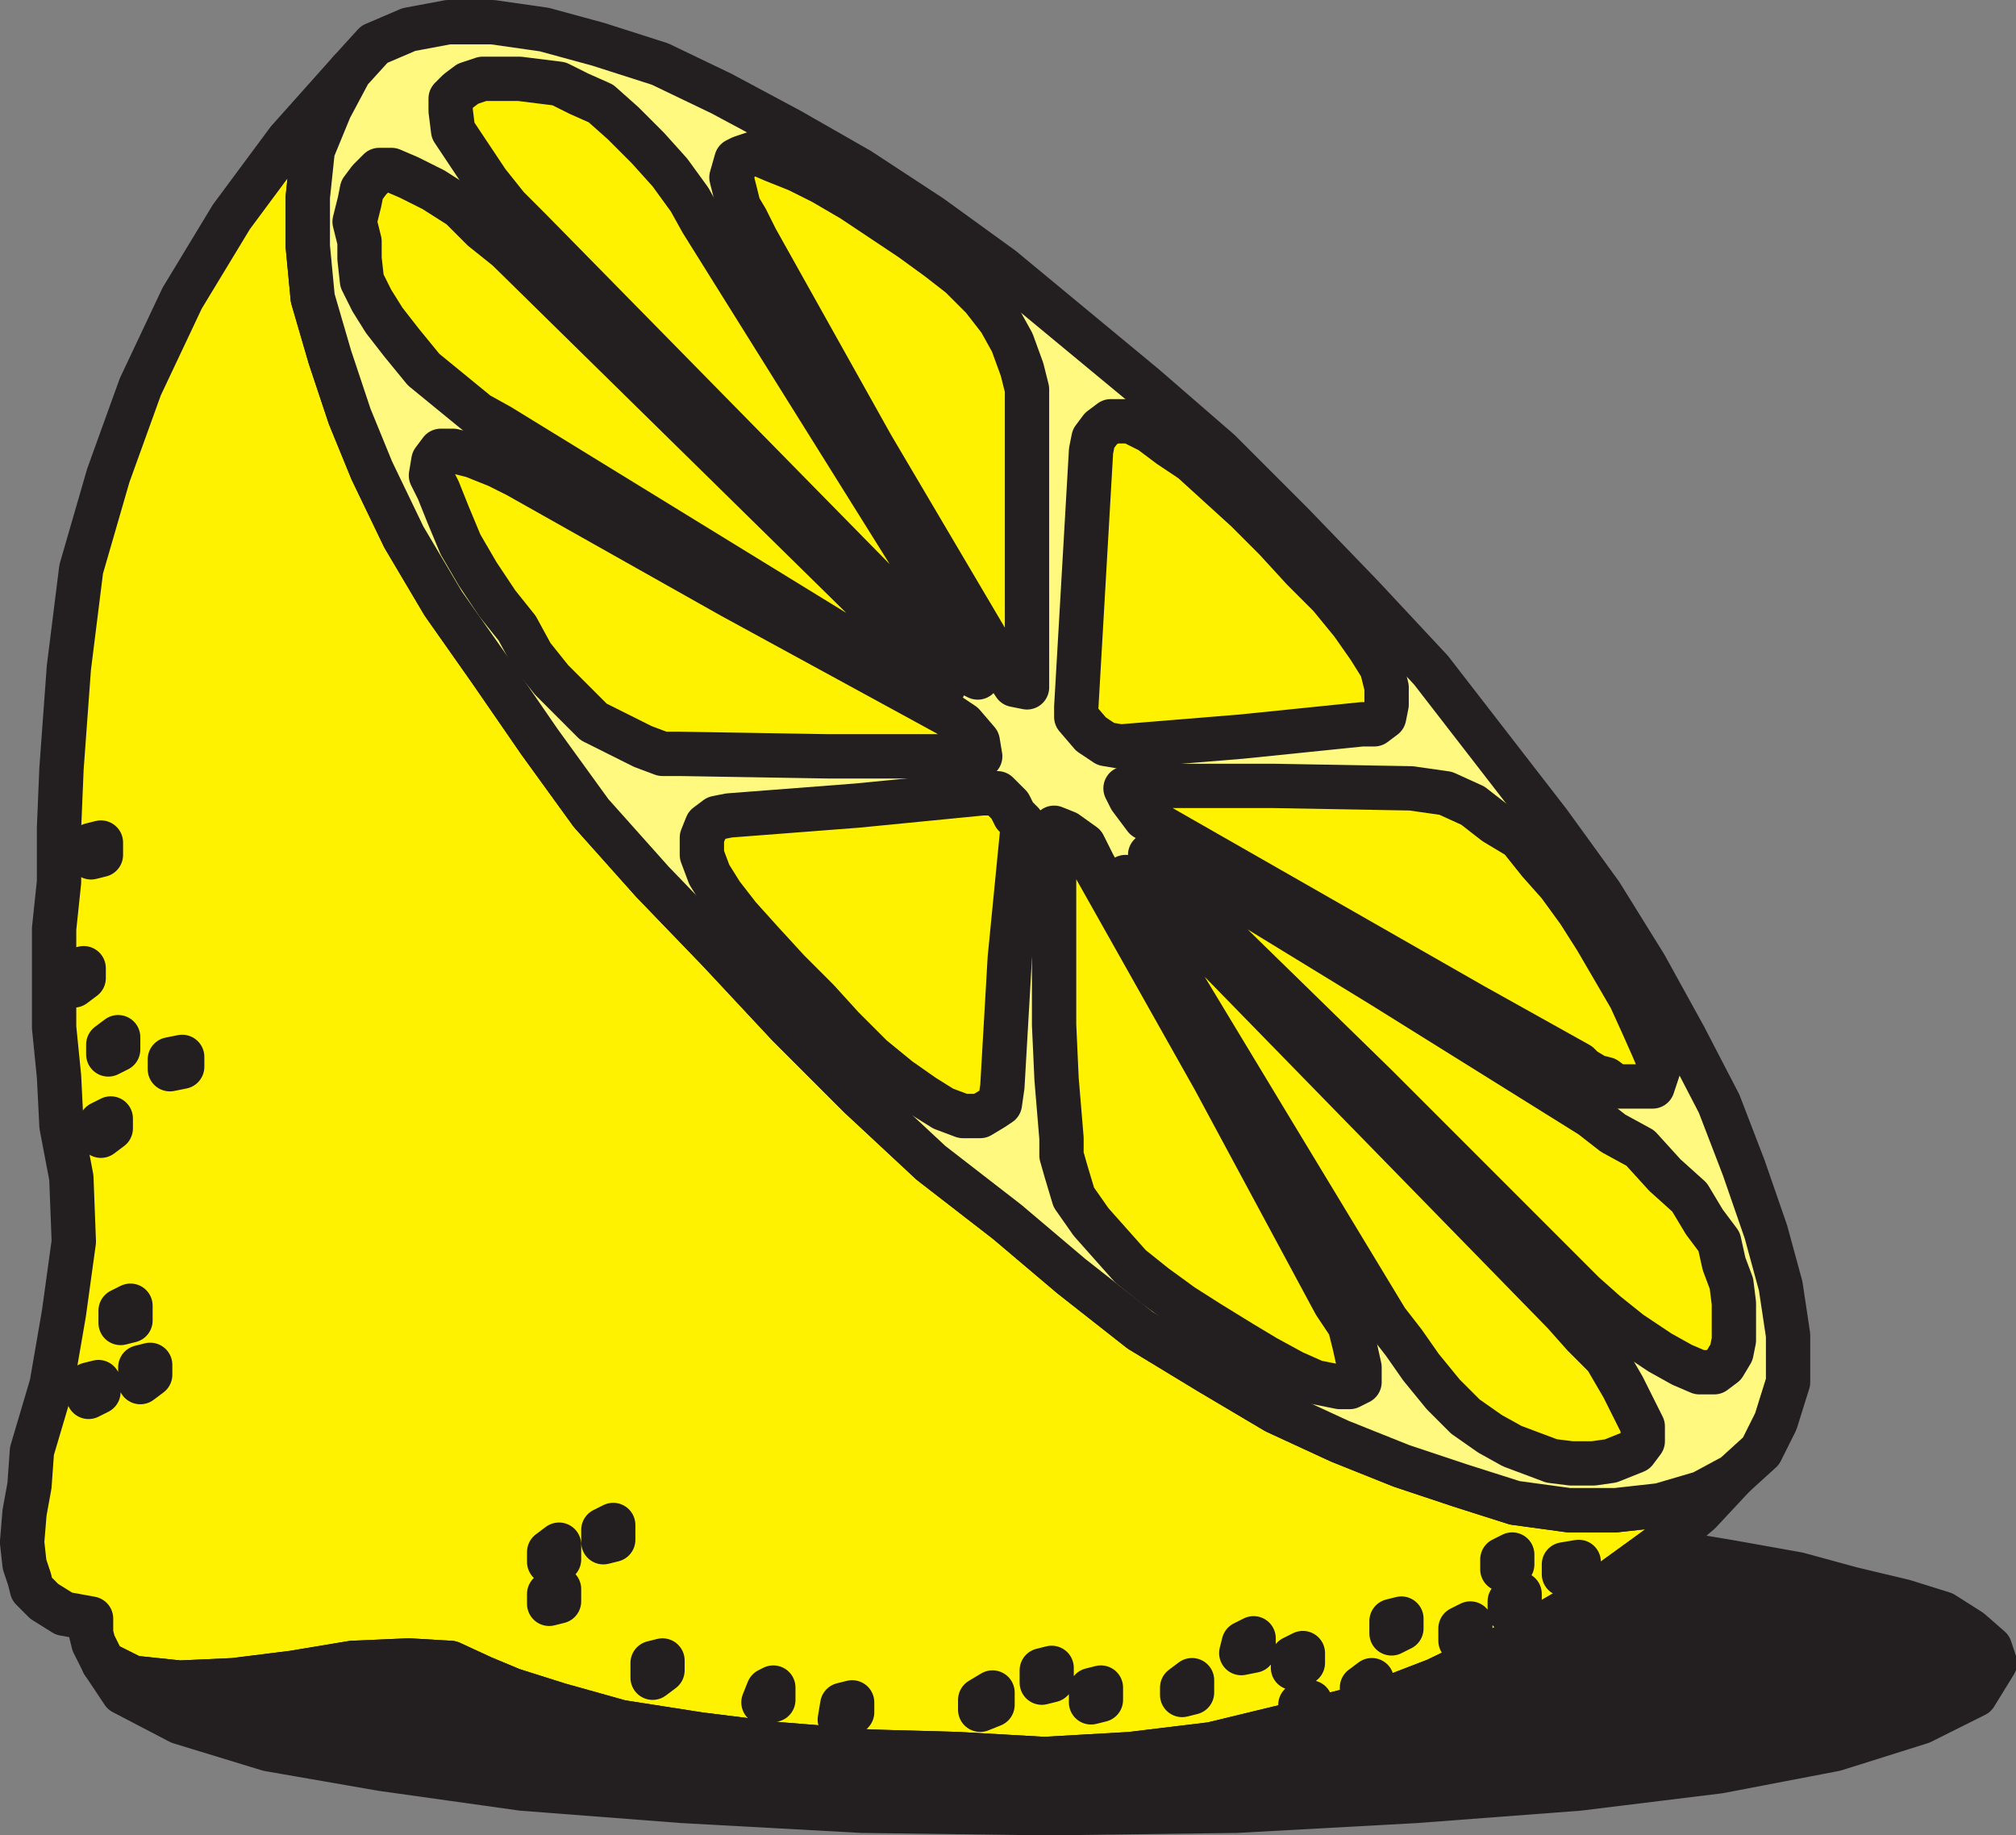 <svg xmlns="http://www.w3.org/2000/svg" width="613.88" height="558.749"><rect width="100%" height="100%" fill="#808080" stroke="none"/><path fill="#fff200" fill-rule="evenodd" d="m527.977 449.25-9.75 5.25-12.75 3.75-13.5 1.5h-14.25l-16.5-2.25-16.5-5.25-18-6-18.75-7.5-19.5-9-20.25-12-21-12.75-21-16.5-19.5-16.5-23.25-18-21.75-20.25-21.75-21.75-21-22.5-20.25-21-18.75-21-15.75-21.75-15-21.75-14.25-20.25-12-20.25-9.75-20.25-6.75-16.5-6-18-5.25-18-1.5-15.75V60l1.5-14.25 5.25-12.75 6-11.25-18.75 21L70.477 66l-15 24.75-12.75 27-9.75 27-8.25 28.5-3.75 30-2.25 30.75-.75 18v16.5l-1.5 14.25v30l1.5 15 .75 15 3 15.75.75 19.5-3 21.75-3.75 21.75-6 20.25-.75 10.5-1.5 8.25-.75 9 .75 6.75 1.5 4.5.75 3 3.75 3.75 6 3.75 8.25 1.5v4.5l.75 3 3 6 9 4.5 14.25 1.5 16.5-.75 18-2.25 18-3 17.25-.75 12.75.75 9.75 4.5 9 3.75 14.25 4.5 18.75 5.25 24 3.75 24 3 27.75 2.25 27 .75 26.25 1.5 26.25-1.5 24.75-3 24.75-6 24-6 19.5-7.5 20.25-9.75 24.75-14.25 21.75-15.75 13.5-11.25 10.5-11.25"/><path fill="none" stroke="#231f20" stroke-linecap="round" stroke-linejoin="round" stroke-miterlimit="10" stroke-width="13.5" d="m527.977 449.25-9.75 5.25-12.75 3.75-13.5 1.5h-14.25l-16.5-2.25-16.5-5.25-18-6-18.75-7.5-19.5-9-20.25-12-21-12.75-21-16.5-19.5-16.5-23.25-18-21.75-20.25-21.75-21.75-21-22.5-20.25-21-18.75-21-15.75-21.75-15-21.75-14.25-20.25-12-20.25-9.75-20.25-6.75-16.5-6-18-5.25-18-1.5-15.75V60l1.5-14.25 5.25-12.75 6-11.25-18.75 21L70.477 66l-15 24.75-12.75 27-9.75 27-8.25 28.5-3.75 30-2.25 30.75-.75 18v16.5l-1.5 14.25v30l1.5 15 .75 15 3 15.75.75 19.5-3 21.75-3.75 21.75-6 20.25-.75 10.5-1.5 8.25-.75 9 .75 6.75 1.5 4.5.75 3 3.75 3.75 6 3.75 8.25 1.5v4.5l.75 3 3 6 9 4.5 14.25 1.5 16.5-.75 18-2.25 18-3 17.25-.75 12.75.75 9.75 4.5 9 3.75 14.25 4.5 18.75 5.25 24 3.75 24 3 27.75 2.25 27 .75 26.25 1.5 26.25-1.5 24.75-3 24.75-6 24-6 19.5-7.5 20.25-9.75 24.75-14.25 21.75-15.75 13.5-11.25zm0 0"/><path fill="#231f20" fill-rule="evenodd" d="m503.977 471.75 22.5 3.75 21 3.75 16.5 4.5 15.75 3.75 12 3.75 8.25 5.25 6 5.25 1.5 4.5-6 9.75-16.5 8.25-26.25 8.25-35.25 6.75-42.75 5.25-49.5 3.75-54.75 3-57.75.75-56.25-.75-54.75-3-48.75-3.75-42.75-6-34.5-6-27-8.25-17.25-9-6-9 9 4.5 14.25 1.5 16.5-.75 18-2.25 18-3 17.25-.75 12.75.75 9.75 4.5 9 3.75 14.25 4.5 18.75 5.25 24 3.75 24 3 27.75 2.25 27 .75 26.25 1.5 26.25-1.5 24.75-3 24.75-6 24-6 19.5-7.5 20.25-9.75 24.75-14.25 21.75-15.75"/><path fill="none" stroke="#231f20" stroke-linecap="round" stroke-linejoin="round" stroke-miterlimit="10" stroke-width="13.5" d="m503.977 471.75 22.5 3.75 21 3.75 16.5 4.5 15.75 3.75 12 3.75 8.25 5.25 6 5.25 1.5 4.5-6 9.75-16.5 8.25-26.25 8.25-35.25 6.75-42.75 5.25-49.5 3.75-54.75 3-57.75.75-56.25-.75-54.75-3-48.75-3.75-42.75-6-34.5-6-27-8.25-17.25-9-6-9 9 4.5 14.25 1.5 16.5-.75 18-2.25 18-3 17.25-.75 12.75.75 9.75 4.5 9 3.75 14.25 4.5 18.75 5.25 24 3.75 24 3 27.75 2.25 27 .75 26.25 1.5 26.25-1.5 24.75-3 24.75-6 24-6 19.5-7.5 20.25-9.75 24.75-14.25zm0 0"/><path fill="#fff97f" fill-rule="evenodd" d="m527.977 449.25-9.75 5.25-12.75 3.75-13.5 1.5h-14.25l-16.5-2.25-16.5-5.25-18-6-18.75-7.5-19.5-9-20.25-12-21-12.75-21-16.5-19.5-16.5-23.25-18-21.75-20.25-21.75-21.75-21-22.5-20.25-21-18.75-21-15.75-21.75-15-21.75-14.25-20.25-12-20.25-9.75-20.25-6.75-16.5-6-18-5.25-18-1.5-15.75V60l1.5-14.25 5.25-12.75 6-11.25 7.5-8.25 10.5-4.5 12-2.25h13.5L165.727 9l16.5 4.5 18.75 6 18.75 9 21 11.25 21 12L283.477 66l21.75 15.75 43.5 36 22.5 19.5 22.5 22.5 21 21.75 21 22.5 36 46.5 15.75 21.75 13.5 21.75 12 21.75 10.5 20.25 7.5 19.5 6.75 19.5 4.5 16.5 2.25 15v14.25l-3.75 12-4.5 9-8.25 7.5"/><path fill="none" stroke="#231f20" stroke-linecap="round" stroke-linejoin="round" stroke-miterlimit="10" stroke-width="13.5" d="m527.977 449.25-9.75 5.25-12.75 3.75-13.5 1.5h-14.25l-16.5-2.25-16.5-5.25-18-6-18.75-7.5-19.5-9-20.25-12-21-12.75-21-16.5-19.5-16.5-23.25-18-21.75-20.25-21.75-21.75-21-22.5-20.25-21-18.75-21-15.75-21.75-15-21.75-14.25-20.25-12-20.25-9.75-20.25-6.75-16.5-6-18-5.25-18-1.5-15.75V60l1.5-14.25 5.25-12.75 6-11.25 7.5-8.25 10.5-4.5 12-2.25h13.5L165.727 9l16.5 4.5 18.75 6 18.75 9 21 11.25 21 12L283.477 66l21.75 15.75 43.5 36 22.5 19.5 22.5 22.5 21 21.75 21 22.5 36 46.5 15.75 21.75 13.5 21.75 12 21.75 10.5 20.25 7.5 19.5 6.75 19.5 4.5 16.5 2.25 15v14.25l-3.75 12-4.5 9zm0 0"/><path fill="#fff200" fill-rule="evenodd" d="M414.727 220.5h3.75l3-2.25.75-3.75v-5.25l-1.5-6-3.75-6-5.25-7.5-6.75-8.25-8.25-8.25-8.25-9-9-9-16.5-15-6.75-4.5-6-4.5-6-3h-6l-3 2.25-2.25 3-.75 3.75-4.5 78v3l4.5 5.25 4.5 3 4.5.75 36.75-3 36.75-3.75"/><path fill="none" stroke="#231f20" stroke-linecap="round" stroke-linejoin="round" stroke-miterlimit="10" stroke-width="13.5" d="M414.727 220.5h3.75l3-2.25.75-3.75v-5.25l-1.5-6-3.75-6-5.25-7.5-6.75-8.25-8.25-8.25-8.25-9-9-9-16.5-15-6.75-4.5-6-4.5-6-3h-6l-3 2.25-2.25 3-.75 3.75-4.5 78v3l4.5 5.25 4.5 3 4.5.75 36.75-3zm0 0"/><path fill="#fff200" fill-rule="evenodd" d="m480.727 324 1.5 1.5 3.75 2.25 3 .75 3 2.25h11.25l2.25-6.75-2.25-5.25-3-6.75-3.75-8.25-10.5-18-5.25-8.25-6-8.25-6-6.75-6-7.5-7.5-4.5-6.75-5.25-8.25-3.75-10.5-1.5-42-.75h-42l-3 .75 1.5 3 4.5 6 99.75 57 32.25 18"/><path fill="none" stroke="#231f20" stroke-linecap="round" stroke-linejoin="round" stroke-miterlimit="10" stroke-width="13.5" d="m480.727 324 1.5 1.5 3.75 2.25 3 .75 3 2.25h11.25l2.25-6.75-2.25-5.25-3-6.75-3.75-8.25-10.5-18-5.25-8.25-6-8.25-6-6.75-6-7.5-7.5-4.5-6.75-5.25-8.25-3.75-10.5-1.5-42-.75h-42l-3 .75 1.5 3 4.5 6 99.75 57zm0 0"/><path fill="#fff200" fill-rule="evenodd" d="m482.227 393.75 6.75 6 7.5 6 9 6 6.75 3.75 5.25 2.25h4.5l3-2.25 2.25-3.75.75-3.75v-11.25l-.75-6-2.25-6-1.5-6.75-4.5-6-4.5-7.5-7.5-6.75-7.5-8.25-8.25-4.5-6.75-5.25-63.75-39.75-63.75-39-5.25-1.5-1.5.75 1.5 3.75 4.5 5.25 63 61.5 63 63"/><path fill="none" stroke="#231f20" stroke-linecap="round" stroke-linejoin="round" stroke-miterlimit="10" stroke-width="13.5" d="m482.227 393.75 6.75 6 7.5 6 9 6 6.75 3.75 5.25 2.25h4.5l3-2.25 2.25-3.75.75-3.75v-11.25l-.75-6-2.25-6-1.5-6.75-4.5-6-4.5-7.5-7.5-6.75-7.5-8.25-8.25-4.5-6.75-5.25-63.75-39.75-63.75-39-5.25-1.5-1.5.75 1.5 3.75 4.5 5.25 63 61.5zm0 0"/><path fill="#fff200" fill-rule="evenodd" d="m422.227 402 5.25 6.75 5.25 7.5 6.75 8.25 6.75 6.75 7.5 5.25 6.75 3.75 12 4.5 6 .75h6.75l5.25-.75 7.5-3 2.25-3v-4.5l-6-12-5.25-9-6.75-6.75-6-6.75-62.25-63.75-61.5-63-5.25-4.5-4.5-1.5-.75 1.5 2.25 4.5 43.5 72 34.5 57"/><path fill="none" stroke="#231f20" stroke-linecap="round" stroke-linejoin="round" stroke-miterlimit="10" stroke-width="13.5" d="m422.227 402 5.25 6.75 5.25 7.5 6.75 8.25 6.75 6.75 7.5 5.25 6.75 3.75 12 4.5 6 .75h6.75l5.25-.75 7.5-3 2.25-3v-4.5l-6-12-5.25-9-6.75-6.75-6-6.75-62.25-63.75-61.5-63-5.25-4.5-4.5-1.5-.75 1.5 2.25 4.5 43.5 72zm-120 113.25V519l-3.75 1.5v-3zm-115.5-51v4.5l-3 .75v-3.75zm-16.5 6v4.5l-3 .75v-3zm0 13.5v3.75l-3 .75v-3zm31.5 21.75v3l-3 2.25v-4.5zm33.75 8.25v3.75l-3 .75 1.5-3.75zm24 4.5v3l-3.75 2.25.75-4.5zm60.75-10.5v3.75l-3 .75v-3.75zm61.5-9v3.75l-3.75.75.75-3zm-46.5 15v3.75l-3 .75v-3.75zm27.75-2.25v3.75l-3 .75v-2.25zm33.75-8.25v3l-3 1.5v-3zm2.25 15v3l-3 2.25V519Zm63.75-33v4.5l-3 .75v-3zm-2.25-12v3l-3 1.5v-3zm-33.75 19.5v3l-3 1.5v-3.75zm-9 18.75v3.75l-3 .75v-2.25zm30-17.25v4.5l-3 .75v-3.75zm33-18.75v3.75h-4.5v-3zM55.477 321.75v3l-3.75.75v-3zm-24.75-65.25v3.75l-3 .75v-3.75zm3 84v3l-3 2.25V342Zm-3.75 80.25v3l-3 1.5v-3.75zm-4.5-126v3l-3 2.25v-4.5zm10.5 21v3.75l-3 1.5v-3zm3.75 81.75v4.5l-3 .75V399Zm6 18v3l-3 2.25v-4.5zm0 0"/><path fill="#fff200" fill-rule="evenodd" d="m221.977 248.25-3.75.75-3 2.25-1.5 3.75v5.25l2.25 6 3.75 6 5.25 6.75 6.75 7.5 8.25 9 9 9 7.5 8.25 9 9 8.25 6.75 7.5 5.25 6 3.75 6 2.25h5.25l3.75-2.25 2.25-1.5.75-5.25 2.25-39 3.75-38.25v-3l-2.25-2.25-1.5-3-3.75-3.75h-4.5l-38.25 3.75-39 3"/><path fill="none" stroke="#231f20" stroke-linecap="round" stroke-linejoin="round" stroke-miterlimit="10" stroke-width="13.5" d="m221.977 248.25-3.75.75-3 2.25-1.5 3.75v5.25l2.25 6 3.75 6 5.25 6.75 6.75 7.5 8.25 9 9 9 7.5 8.25 9 9 8.25 6.75 7.5 5.25 6 3.75 6 2.25h5.25l3.75-2.25 2.25-1.5.75-5.25 2.25-39 3.75-38.25v-3l-2.25-2.25-1.5-3-3.75-3.75h-4.5l-38.25 3.75zm0 0"/><path fill="#fff200" fill-rule="evenodd" d="M323.227 346.5v5.25l1.5 5.25 2.25 7.5 5.25 7.5 12 13.5 7.5 6 8.25 6 8.25 5.25 9.75 6 7.5 4.5 8.25 4.5 6.75 3 7.5 1.5h3l3-1.5v-4.5l-1.5-6.75-1.5-6-4.5-6.75-36.75-68.25-36.75-65.25-3-6-5.25-3.75-3.75-1.5v60l.75 16.5 1.5 18"/><path fill="none" stroke="#231f20" stroke-linecap="round" stroke-linejoin="round" stroke-miterlimit="10" stroke-width="13.5" d="M323.227 346.5v5.25l1.5 5.25 2.25 7.5 5.25 7.5 12 13.5 7.5 6 8.25 6 8.25 5.25 9.75 6 7.5 4.5 8.25 4.5 6.75 3 7.5 1.5h3l3-1.5v-4.5l-1.5-6.75-1.5-6-4.5-6.75-36.75-68.25-36.75-65.25-3-6-5.25-3.75-3.75-1.5v60l.75 16.5zm0 0"/><path fill="#fff200" fill-rule="evenodd" d="m157.477 144.75-6-3-7.5-3-6-1.5h-3.75l-2.25 3-.75 4.5 2.25 4.5 3 7.5 3.75 9 5.25 9 6 9 6 7.5 4.5 8.25 6 7.5 12.75 12.75 15 7.5 6 2.25h5.25l45 .75h46.5l-.75-4.5-4.5-5.25-4.5-3-66-36-65.25-36.75"/><path fill="none" stroke="#231f20" stroke-linecap="round" stroke-linejoin="round" stroke-miterlimit="10" stroke-width="13.5" d="m157.477 144.75-6-3-7.5-3-6-1.5h-3.75l-2.25 3-.75 4.5 2.25 4.5 3 7.5 3.75 9 5.25 9 6 9 6 7.5 4.5 8.25 6 7.5 12.75 12.75 15 7.5 6 2.25h5.25l45 .75h46.5l-.75-4.5-4.5-5.25-4.5-3-66-36zm0 0"/><path fill="#fff200" fill-rule="evenodd" d="m154.477 75.75-7.5-6-6.75-6.75-8.25-5.25-7.5-3.75-5.25-2.25h-3.75l-3 3-2.25 3-.75 3.75-1.5 6 1.5 6v5.25l.75 6.75 3 6 3.75 6 5.25 6.75 6.75 8.25 16.5 13.5 6.75 3.75 128.25 78.75 5.25 2.25 1.5-1.5-1.5-3.75-5.25-6-126-123.75"/><path fill="none" stroke="#231f20" stroke-linecap="round" stroke-linejoin="round" stroke-miterlimit="10" stroke-width="13.5" d="m154.477 75.75-7.5-6-6.75-6.75-8.25-5.25-7.5-3.75-5.25-2.25h-3.75l-3 3-2.25 3-.75 3.75-1.5 6 1.5 6v5.25l.75 6.75 3 6 3.75 6 5.25 6.75 6.75 8.25 16.5 13.5 6.75 3.75 128.25 78.75 5.25 2.25 1.5-1.5-1.5-3.75-5.25-6zm0 0"/><path fill="#fff200" fill-rule="evenodd" d="m213.727 67.5-3.75-6.75-6-8.25-6.75-7.5-7.5-7.5-6.75-6-6.75-3-6-3-12-1.5h-11.25l-4.5 1.5-3 2.25-2.25 2.25v3.75l.75 6 10.5 15.75 6 7.5 6.75 6.75 127.5 129.75 4.5 4.5 4.5 2.25.75-2.25-2.25-4.5-82.5-132"/><path fill="none" stroke="#231f20" stroke-linecap="round" stroke-linejoin="round" stroke-miterlimit="10" stroke-width="13.5" d="m213.727 67.5-3.75-6.75-6-8.25-6.75-7.5-7.5-7.5-6.75-6-6.75-3-6-3-12-1.5h-11.25l-4.5 1.5-3 2.25-2.25 2.25v3.75l.75 6 10.5 15.75 6 7.5 6.75 6.75 127.5 129.75 4.5 4.5 4.5 2.25.75-2.25-2.25-4.5zm0 0"/><path fill="#fff200" fill-rule="evenodd" d="M312.727 123v-4.5l-1.5-6-3-8.25-3.75-6.75-5.25-6.75-6.75-6.75-6.75-5.25-8.25-6-18-12-9-5.25-7.5-3.75-7.5-3-5.25-2.25-4.5 1.5-1.5.75-1.5 5.25 2.25 9 2.25 3.75 3 6 35.25 63 36.75 62.25 3 6 2.25 2.25 1.5 2.25 3.75.75V123"/><path fill="none" stroke="#231f20" stroke-linecap="round" stroke-linejoin="round" stroke-miterlimit="10" stroke-width="13.5" d="M312.727 123v-4.5l-1.5-6-3-8.25-3.75-6.75-5.25-6.75-6.75-6.75-6.75-5.25-8.25-6-18-12-9-5.25-7.5-3.75-7.5-3-5.25-2.25-4.5 1.5-1.5.75-1.5 5.25 2.25 9 2.25 3.75 3 6 35.25 63 36.75 62.25 3 6 2.25 2.25 1.5 2.25 3.75.75zm0 0"/></svg>
